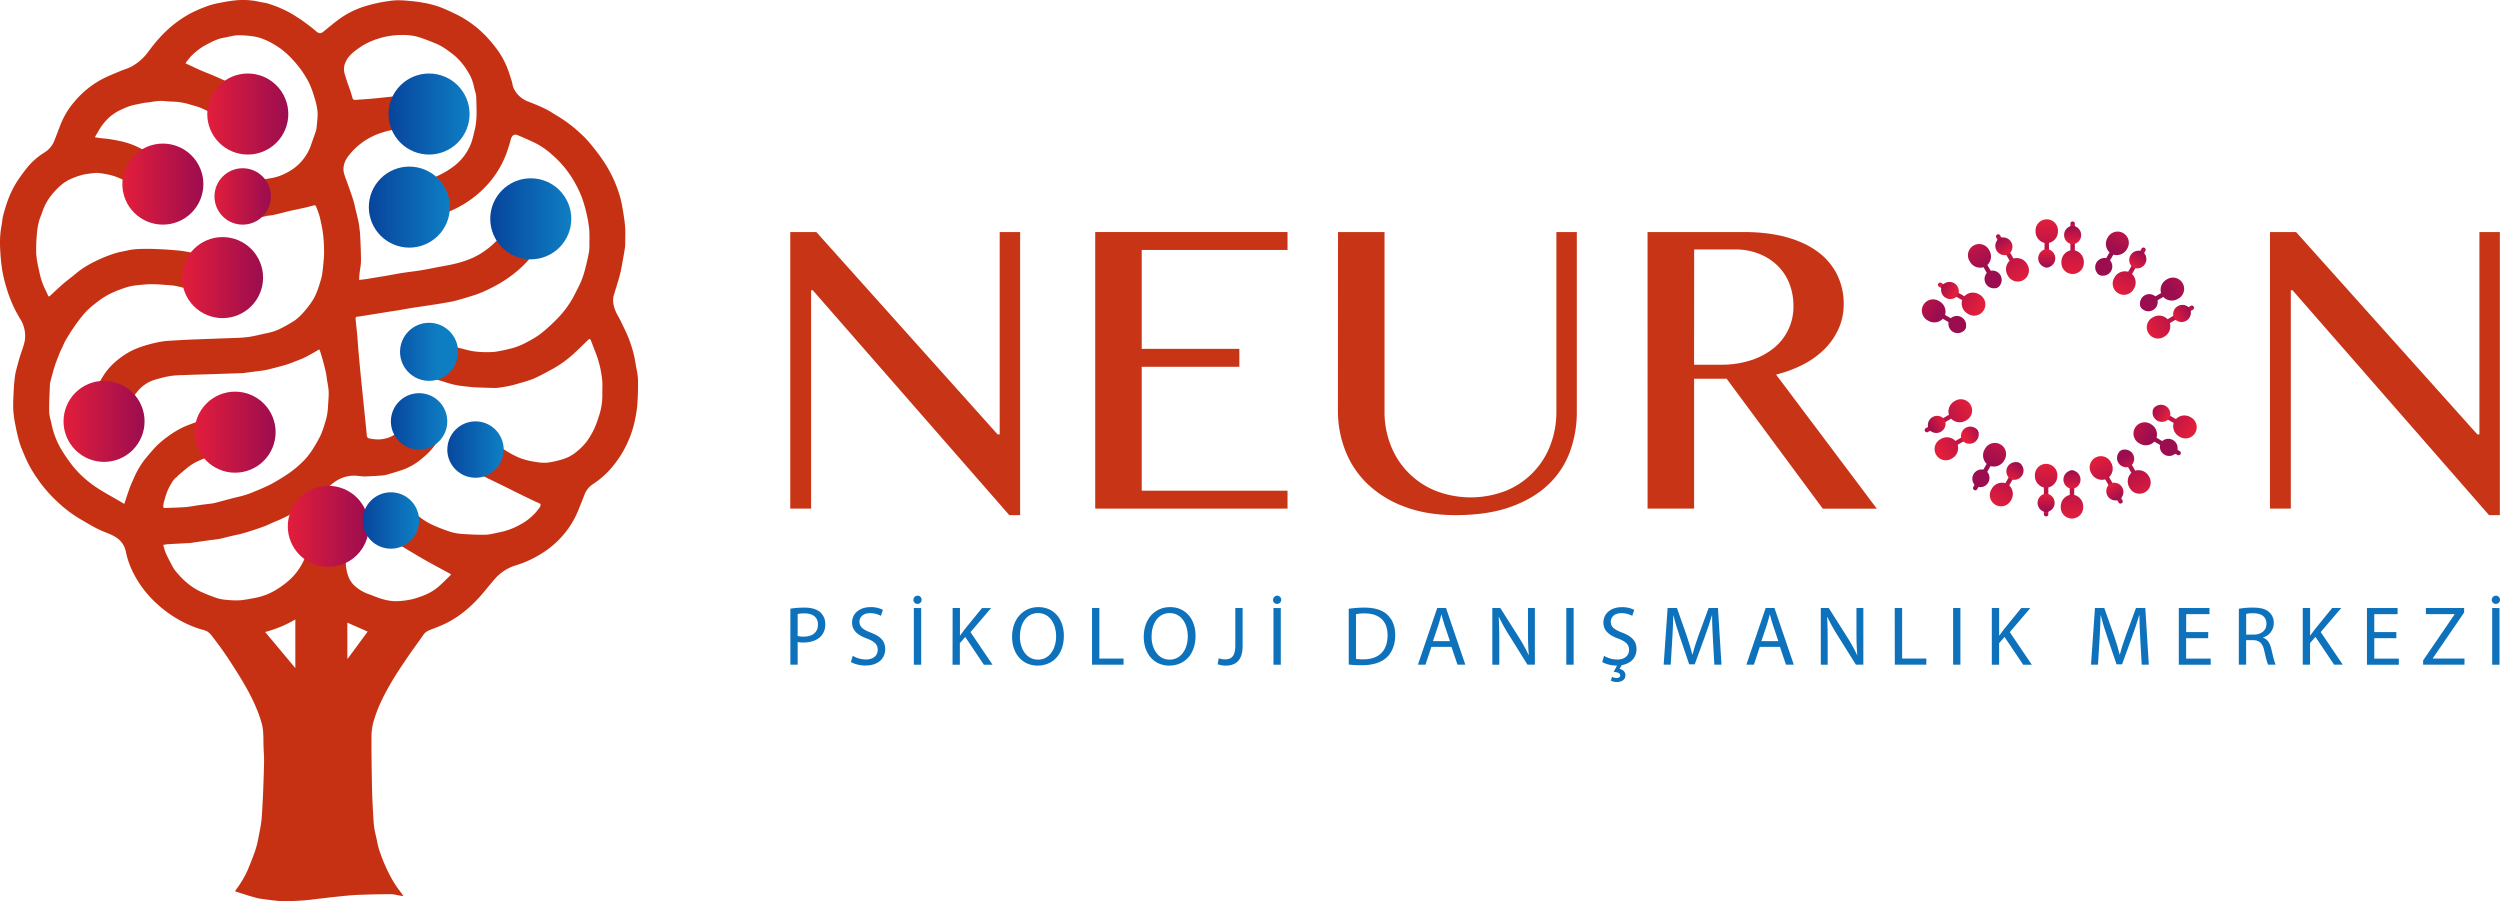 <svg xmlns="http://www.w3.org/2000/svg" xmlns:xlink="http://www.w3.org/1999/xlink" viewBox="0 0 1813.77 653.89"><defs><style>.cls-1{fill:none;}.cls-2{fill:#c73516;}.cls-3{fill:url(#Adsız_degrade_4);}.cls-4{fill:url(#Adsız_degrade_4-2);}.cls-5{fill:url(#Adsız_degrade_4-3);}.cls-6{fill:url(#Adsız_degrade_4-4);}.cls-7{fill:url(#Adsız_degrade_4-5);}.cls-8{fill:url(#Adsız_degrade_4-6);}.cls-9{fill:url(#Adsız_degrade_4-7);}.cls-10{fill:url(#Adsız_degrade_4-8);}.cls-11{fill:url(#Adsız_degrade_4-9);}.cls-12{fill:url(#Adsız_degrade_4-10);}.cls-13{fill:url(#Adsız_degrade_4-11);}.cls-14{fill:url(#Adsız_degrade_4-12);}.cls-15{fill:url(#Adsız_degrade_4-13);}.cls-16{fill:url(#Adsız_degrade_4-14);}.cls-17{fill:url(#Adsız_degrade_4-15);}.cls-18{fill:url(#Adsız_degrade_4-16);}.cls-19{fill:url(#Adsız_degrade_4-17);}.cls-20{fill:url(#Adsız_degrade_4-18);}.cls-21{fill:url(#Adsız_degrade_4-19);}.cls-22{fill:url(#Adsız_degrade_4-20);}.cls-23{fill:url(#Adsız_degrade_4-21);}.cls-24{fill:url(#Adsız_degrade_4-22);}.cls-25{fill:url(#Adsız_degrade_4-23);}.cls-26{fill:url(#Adsız_degrade_4-24);}.cls-27{fill:url(#Adsız_degrade_4-25);}.cls-28{fill:url(#Adsız_degrade_4-26);}.cls-29{fill:url(#Adsız_degrade_4-27);}.cls-30{fill:url(#Adsız_degrade_4-28);}.cls-31{fill:url(#Adsız_degrade_4-29);}.cls-32{fill:url(#Adsız_degrade_4-30);}.cls-33{fill:url(#Adsız_degrade_4-31);}.cls-34{fill:url(#Adsız_degrade_4-32);}.cls-35{fill:url(#Adsız_degrade_4-33);}.cls-36{fill:url(#Adsız_degrade_4-34);}.cls-37{fill:url(#Adsız_degrade_4-35);}.cls-38{fill:url(#Adsız_degrade_4-36);}.cls-39{fill:url(#Adsız_degrade_4-37);}.cls-40{fill:url(#Adsız_degrade_4-38);}.cls-41{fill:url(#Adsız_degrade_4-39);}.cls-42{fill:url(#Adsız_degrade_4-40);}.cls-43{fill:url(#Adsız_degrade_4-41);}.cls-44{fill:url(#Adsız_degrade_4-42);}.cls-45{fill:url(#Adsız_degrade_4-43);}.cls-46{fill:url(#Adsız_degrade_4-44);}.cls-47{fill:url(#Adsız_degrade_4-45);}.cls-48{fill:url(#Adsız_degrade_4-46);}.cls-49{fill:url(#Adsız_degrade_4-47);}.cls-50{fill:url(#Adsız_degrade_4-48);}.cls-51{fill:url(#Adsız_degrade_4-49);}.cls-52{fill:url(#Adsız_degrade_4-50);}.cls-53{fill:#0d72bb;}.cls-54{clip-path:url(#clip-path);}.cls-55{fill:#c63113;}.cls-56{clip-path:url(#clip-path-3);}.cls-57{fill:url(#Adsız_degrade_12);}.cls-58{clip-path:url(#clip-path-4);}.cls-59{fill:url(#Adsız_degrade_12-2);}.cls-60{clip-path:url(#clip-path-5);}.cls-61{fill:url(#Adsız_degrade_12-3);}.cls-62{clip-path:url(#clip-path-6);}.cls-63{fill:url(#Adsız_degrade_14);}.cls-64{clip-path:url(#clip-path-7);}.cls-65{fill:url(#Adsız_degrade_14-2);}.cls-66{clip-path:url(#clip-path-8);}.cls-67{fill:url(#Adsız_degrade_12-4);}.cls-68{clip-path:url(#clip-path-9);}.cls-69{fill:url(#Adsız_degrade_12-5);}.cls-70{clip-path:url(#clip-path-10);}.cls-71{fill:url(#Adsız_degrade_14-3);}.cls-72{clip-path:url(#clip-path-11);}.cls-73{fill:url(#Adsız_degrade_12-6);}.cls-74{clip-path:url(#clip-path-12);}.cls-75{fill:url(#Adsız_degrade_14-4);}.cls-76{clip-path:url(#clip-path-13);}.cls-77{fill:url(#Adsız_degrade_14-5);}.cls-78{clip-path:url(#clip-path-14);}.cls-79{fill:url(#Adsız_degrade_12-7);}.cls-80{clip-path:url(#clip-path-15);}.cls-81{fill:url(#Adsız_degrade_14-6);}.cls-82{clip-path:url(#clip-path-16);}.cls-83{fill:url(#Adsız_degrade_14-7);}</style><linearGradient id="Ads&#x131;z_degrade_4" x1="-4959.77" y1="2820.26" x2="-4954.95" y2="2820.26" gradientTransform="translate(-1484.35 5232.71) rotate(150)" gradientUnits="userSpaceOnUse"><stop offset="0" stop-color="#e31e3b"></stop><stop offset="1" stop-color="#9c0d4f"></stop></linearGradient><linearGradient id="Ads&#x131;z_degrade_4-2" x1="-4993.08" y1="2820.26" x2="-4958.16" y2="2820.26" xlink:href="#Ads&#x131;z_degrade_4"></linearGradient><linearGradient id="Ads&#x131;z_degrade_4-3" x1="-4971.36" y1="2820.26" x2="-4958.16" y2="2820.26" xlink:href="#Ads&#x131;z_degrade_4"></linearGradient><linearGradient id="Ads&#x131;z_degrade_4-4" x1="-707.62" y1="2801.49" x2="-672.7" y2="2801.49" gradientTransform="matrix(0.87, -0.5, -0.5, -0.87, 3418.18, 2402.23)" xlink:href="#Ads&#x131;z_degrade_4"></linearGradient><linearGradient id="Ads&#x131;z_degrade_4-5" x1="-685.9" y1="2801.49" x2="-672.7" y2="2801.49" gradientTransform="matrix(0.87, -0.5, -0.5, -0.87, 3418.18, 2402.23)" xlink:href="#Ads&#x131;z_degrade_4"></linearGradient><linearGradient id="Ads&#x131;z_degrade_4-6" x1="-6147.74" y1="1221.4" x2="-6142.91" y2="1221.4" gradientTransform="matrix(-0.5, 0.87, -0.87, -0.5, -581.43, 6286.12)" xlink:href="#Ads&#x131;z_degrade_4"></linearGradient><linearGradient id="Ads&#x131;z_degrade_4-7" x1="-6181.05" y1="1221.4" x2="-6146.13" y2="1221.4" gradientTransform="matrix(-0.5, 0.87, -0.87, -0.5, -581.43, 6286.12)" xlink:href="#Ads&#x131;z_degrade_4"></linearGradient><linearGradient id="Ads&#x131;z_degrade_4-8" x1="-6159.33" y1="1221.4" x2="-6146.13" y2="1221.4" gradientTransform="matrix(-0.5, 0.87, -0.87, -0.5, -581.43, 6286.12)" xlink:href="#Ads&#x131;z_degrade_4"></linearGradient><linearGradient id="Ads&#x131;z_degrade_4-9" x1="480.35" y1="1202.63" x2="515.27" y2="1202.63" gradientTransform="matrix(0.5, -0.87, -0.87, -0.5, 2249.05, 1383.59)" xlink:href="#Ads&#x131;z_degrade_4"></linearGradient><linearGradient id="Ads&#x131;z_degrade_4-10" x1="502.07" y1="1202.63" x2="515.27" y2="1202.63" gradientTransform="matrix(0.5, -0.87, -0.87, -0.5, 2249.05, 1383.59)" xlink:href="#Ads&#x131;z_degrade_4"></linearGradient><linearGradient id="Ads&#x131;z_degrade_4-11" x1="-6377.12" y1="-757.24" x2="-6372.3" y2="-757.24" gradientTransform="translate(727.22 6746.94) rotate(90)" xlink:href="#Ads&#x131;z_degrade_4"></linearGradient><linearGradient id="Ads&#x131;z_degrade_4-12" x1="-6410.43" y1="-757.24" x2="-6375.51" y2="-757.24" gradientTransform="translate(727.22 6746.94) rotate(90)" xlink:href="#Ads&#x131;z_degrade_4"></linearGradient><linearGradient id="Ads&#x131;z_degrade_4-13" x1="-6388.71" y1="-757.24" x2="-6375.51" y2="-757.24" gradientTransform="translate(727.22 6746.94) rotate(90)" xlink:href="#Ads&#x131;z_degrade_4"></linearGradient><linearGradient id="Ads&#x131;z_degrade_4-14" x1="709.73" y1="-776.01" x2="744.65" y2="-776.01" gradientTransform="matrix(0, -1, -1, 0, 727.22, 1085.98)" xlink:href="#Ads&#x131;z_degrade_4"></linearGradient><linearGradient id="Ads&#x131;z_degrade_4-15" x1="731.45" y1="-776.01" x2="744.65" y2="-776.01" gradientTransform="matrix(0, -1, -1, 0, 727.22, 1085.98)" xlink:href="#Ads&#x131;z_degrade_4"></linearGradient><linearGradient id="Ads&#x131;z_degrade_4-16" x1="-5586.45" y1="-2585.48" x2="-5581.63" y2="-2585.48" gradientTransform="translate(2090.96 6491.69) rotate(60)" xlink:href="#Ads&#x131;z_degrade_4"></linearGradient><linearGradient id="Ads&#x131;z_degrade_4-17" x1="-5619.76" y1="-2585.48" x2="-5584.84" y2="-2585.48" gradientTransform="translate(2090.96 6491.69) rotate(60)" xlink:href="#Ads&#x131;z_degrade_4"></linearGradient><linearGradient id="Ads&#x131;z_degrade_4-18" x1="-5598.04" y1="-2585.48" x2="-5584.84" y2="-2585.48" gradientTransform="translate(2090.96 6491.69) rotate(60)" xlink:href="#Ads&#x131;z_degrade_4"></linearGradient><linearGradient id="Ads&#x131;z_degrade_4-19" x1="-80.94" y1="-2604.25" x2="-46.02" y2="-2604.25" gradientTransform="matrix(-0.5, -0.87, -0.87, 0.5, -739.52, 1589.16)" xlink:href="#Ads&#x131;z_degrade_4"></linearGradient><linearGradient id="Ads&#x131;z_degrade_4-20" x1="-59.22" y1="-2604.25" x2="-46.02" y2="-2604.25" gradientTransform="matrix(-0.5, -0.87, -0.87, 0.5, -739.52, 1589.16)" xlink:href="#Ads&#x131;z_degrade_4"></linearGradient><linearGradient id="Ads&#x131;z_degrade_4-21" x1="-3987.59" y1="-3773.45" x2="-3982.76" y2="-3773.45" gradientTransform="matrix(0.87, 0.5, -0.5, 0.87, 3144.37, 5588.77)" xlink:href="#Ads&#x131;z_degrade_4"></linearGradient><linearGradient id="Ads&#x131;z_degrade_4-22" x1="-4020.9" y1="-3773.45" x2="-3985.98" y2="-3773.45" gradientTransform="matrix(0.87, 0.5, -0.5, 0.87, 3144.37, 5588.77)" xlink:href="#Ads&#x131;z_degrade_4"></linearGradient><linearGradient id="Ads&#x131;z_degrade_4-23" x1="-3999.18" y1="-3773.45" x2="-3985.98" y2="-3773.45" gradientTransform="matrix(0.87, 0.5, -0.5, 0.87, 3144.37, 5588.77)" xlink:href="#Ads&#x131;z_degrade_4"></linearGradient><linearGradient id="Ads&#x131;z_degrade_4-24" x1="-1679.8" y1="-3792.22" x2="-1644.88" y2="-3792.22" gradientTransform="matrix(-0.87, -0.5, -0.5, 0.87, -1758.17, 2758.3)" xlink:href="#Ads&#x131;z_degrade_4"></linearGradient><linearGradient id="Ads&#x131;z_degrade_4-25" x1="-1658.09" y1="-3792.22" x2="-1644.88" y2="-3792.22" gradientTransform="matrix(-0.87, -0.5, -0.5, 0.87, -1758.17, 2758.3)" xlink:href="#Ads&#x131;z_degrade_4"></linearGradient><linearGradient id="Ads&#x131;z_degrade_4-26" x1="-180.71" y1="-3212.16" x2="-175.88" y2="-3212.16" gradientTransform="translate(3349.94 2916.38) rotate(-30)" xlink:href="#Ads&#x131;z_degrade_4"></linearGradient><linearGradient id="Ads&#x131;z_degrade_4-27" x1="-214.02" y1="-3212.16" x2="-179.1" y2="-3212.16" gradientTransform="translate(3349.94 2916.38) rotate(-30)" xlink:href="#Ads&#x131;z_degrade_4"></linearGradient><linearGradient id="Ads&#x131;z_degrade_4-28" x1="-192.3" y1="-3212.16" x2="-179.1" y2="-3212.16" gradientTransform="translate(3349.94 2916.38) rotate(-30)" xlink:href="#Ads&#x131;z_degrade_4"></linearGradient><linearGradient id="Ads&#x131;z_degrade_4-29" x1="-5486.69" y1="-3230.93" x2="-5451.77" y2="-3230.93" gradientTransform="matrix(-0.87, 0.5, 0.5, 0.87, -1552.59, 5746.86)" xlink:href="#Ads&#x131;z_degrade_4"></linearGradient><linearGradient id="Ads&#x131;z_degrade_4-30" x1="-5464.97" y1="-3230.93" x2="-5451.77" y2="-3230.93" gradientTransform="matrix(-0.87, 0.5, 0.5, 0.87, -1552.59, 5746.86)" xlink:href="#Ads&#x131;z_degrade_4"></linearGradient><linearGradient id="Ads&#x131;z_degrade_4-31" x1="1007.26" y1="-1613.3" x2="1012.09" y2="-1613.3" gradientTransform="translate(2447.02 1862.97) rotate(-60)" xlink:href="#Ads&#x131;z_degrade_4"></linearGradient><linearGradient id="Ads&#x131;z_degrade_4-32" x1="973.95" y1="-1613.3" x2="1008.87" y2="-1613.3" gradientTransform="translate(2447.02 1862.97) rotate(-60)" xlink:href="#Ads&#x131;z_degrade_4"></linearGradient><linearGradient id="Ads&#x131;z_degrade_4-33" x1="995.67" y1="-1613.3" x2="1008.87" y2="-1613.3" gradientTransform="translate(2447.02 1862.97) rotate(-60)" xlink:href="#Ads&#x131;z_degrade_4"></linearGradient><linearGradient id="Ads&#x131;z_degrade_4-34" x1="-6674.66" y1="-1632.07" x2="-6639.73" y2="-1632.07" gradientTransform="matrix(-0.5, 0.87, 0.87, 0.5, -383.46, 6765.51)" xlink:href="#Ads&#x131;z_degrade_4"></linearGradient><linearGradient id="Ads&#x131;z_degrade_4-35" x1="-6652.94" y1="-1632.07" x2="-6639.73" y2="-1632.07" gradientTransform="matrix(-0.5, 0.87, 0.87, 0.5, -383.46, 6765.51)" xlink:href="#Ads&#x131;z_degrade_4"></linearGradient><linearGradient id="Ads&#x131;z_degrade_4-36" x1="1236.64" y1="365.34" x2="1241.47" y2="365.34" gradientTransform="translate(1138.37 1402.15) rotate(-90)" xlink:href="#Ads&#x131;z_degrade_4"></linearGradient><linearGradient id="Ads&#x131;z_degrade_4-37" x1="1203.33" y1="365.34" x2="1238.25" y2="365.34" gradientTransform="translate(1138.37 1402.15) rotate(-90)" xlink:href="#Ads&#x131;z_degrade_4"></linearGradient><linearGradient id="Ads&#x131;z_degrade_4-38" x1="1225.05" y1="365.34" x2="1238.25" y2="365.34" gradientTransform="translate(1138.37 1402.15) rotate(-90)" xlink:href="#Ads&#x131;z_degrade_4"></linearGradient><linearGradient id="Ads&#x131;z_degrade_4-39" x1="-6904.04" y1="346.57" x2="-6869.12" y2="346.57" gradientTransform="matrix(0, 1, 1, 0, 1138.37, 7063.11)" xlink:href="#Ads&#x131;z_degrade_4"></linearGradient><linearGradient id="Ads&#x131;z_degrade_4-40" x1="-6882.32" y1="346.57" x2="-6869.12" y2="346.57" gradientTransform="matrix(0, 1, 1, 0, 1138.37, 7063.11)" xlink:href="#Ads&#x131;z_degrade_4"></linearGradient><linearGradient id="Ads&#x131;z_degrade_4-41" x1="445.97" y1="2193.58" x2="450.8" y2="2193.58" gradientTransform="translate(-225.37 1657.4) rotate(-120)" xlink:href="#Ads&#x131;z_degrade_4"></linearGradient><linearGradient id="Ads&#x131;z_degrade_4-42" x1="412.66" y1="2193.58" x2="447.58" y2="2193.58" gradientTransform="translate(-225.37 1657.4) rotate(-120)" xlink:href="#Ads&#x131;z_degrade_4"></linearGradient><linearGradient id="Ads&#x131;z_degrade_4-43" x1="434.38" y1="2193.58" x2="447.58" y2="2193.58" gradientTransform="translate(-225.37 1657.4) rotate(-120)" xlink:href="#Ads&#x131;z_degrade_4"></linearGradient><linearGradient id="Ads&#x131;z_degrade_4-44" x1="-6113.37" y1="2174.81" x2="-6078.45" y2="2174.81" gradientTransform="matrix(0.5, 0.87, 0.87, -0.5, 2605.11, 6559.94)" xlink:href="#Ads&#x131;z_degrade_4"></linearGradient><linearGradient id="Ads&#x131;z_degrade_4-45" x1="-6091.65" y1="2174.81" x2="-6078.45" y2="2174.81" gradientTransform="matrix(0.5, 0.87, 0.87, -0.5, 2605.11, 6559.94)" xlink:href="#Ads&#x131;z_degrade_4"></linearGradient><linearGradient id="Ads&#x131;z_degrade_4-46" x1="-1152.89" y1="3381.55" x2="-1148.06" y2="3381.55" gradientTransform="matrix(-0.87, -0.5, 0.5, -0.87, -1278.78, 2560.32)" xlink:href="#Ads&#x131;z_degrade_4"></linearGradient><linearGradient id="Ads&#x131;z_degrade_4-47" x1="-1186.2" y1="3381.55" x2="-1151.28" y2="3381.55" gradientTransform="matrix(-0.87, -0.5, 0.5, -0.87, -1278.78, 2560.32)" xlink:href="#Ads&#x131;z_degrade_4"></linearGradient><linearGradient id="Ads&#x131;z_degrade_4-48" x1="-1164.48" y1="3381.55" x2="-1151.28" y2="3381.55" gradientTransform="matrix(-0.87, -0.5, 0.5, -0.87, -1278.78, 2560.32)" xlink:href="#Ads&#x131;z_degrade_4"></linearGradient><linearGradient id="Ads&#x131;z_degrade_4-49" x1="-4514.5" y1="3362.78" x2="-4479.58" y2="3362.78" gradientTransform="matrix(0.87, 0.5, 0.5, -0.87, 3623.76, 5390.8)" xlink:href="#Ads&#x131;z_degrade_4"></linearGradient><linearGradient id="Ads&#x131;z_degrade_4-50" x1="-4492.79" y1="3362.78" x2="-4479.58" y2="3362.78" gradientTransform="matrix(0.87, 0.5, 0.5, -0.87, 3623.76, 5390.8)" xlink:href="#Ads&#x131;z_degrade_4"></linearGradient><clipPath id="clip-path" transform="translate(0 0)"><rect class="cls-1" width="462.93" height="653.89"></rect></clipPath><clipPath id="clip-path-3" transform="translate(0 0)"><path class="cls-1" d="M150.37,82.72a29.4,29.4,0,1,0,29.4-29.39,29.4,29.4,0,0,0-29.4,29.39"></path></clipPath><linearGradient id="Ads&#x131;z_degrade_12" x1="-3559.4" y1="-64.19" x2="-3558.72" y2="-64.19" gradientTransform="matrix(86.77, 0, 0, -86.77, 308998.78, -5487.41)" gradientUnits="userSpaceOnUse"><stop offset="0" stop-color="#e31e3b"></stop><stop offset="1" stop-color="#9c0d4f"></stop><stop offset="1" stop-color="#9c0d4f"></stop></linearGradient><clipPath id="clip-path-4" transform="translate(0 0)"><path class="cls-1" d="M88.76,133.57a29.4,29.4,0,1,0,29.4-29.4,29.4,29.4,0,0,0-29.4,29.4"></path></clipPath><linearGradient id="Ads&#x131;z_degrade_12-2" x1="-3559.06" y1="-63.92" x2="-3558.38" y2="-63.92" gradientTransform="matrix(86.77, 0, 0, -86.77, 308907.86, -5412.37)" xlink:href="#Ads&#x131;z_degrade_12"></linearGradient><clipPath id="clip-path-5" transform="translate(0 0)"><path class="cls-1" d="M132.07,201.41A29.4,29.4,0,1,0,161.47,172a29.4,29.4,0,0,0-29.4,29.39"></path></clipPath><linearGradient id="Ads&#x131;z_degrade_12-3" x1="-3559.3" y1="-63.54" x2="-3558.62" y2="-63.54" gradientTransform="matrix(86.77, 0, 0, -86.77, 308971.78, -5312.24)" xlink:href="#Ads&#x131;z_degrade_12"></linearGradient><clipPath id="clip-path-6" transform="translate(0 0)"><path class="cls-1" d="M281.89,82.72a29.4,29.4,0,1,0,29.4-29.39,29.4,29.4,0,0,0-29.4,29.39"></path></clipPath><linearGradient id="Ads&#x131;z_degrade_14" x1="-3560.12" y1="-64.19" x2="-3559.44" y2="-64.19" gradientTransform="matrix(86.77, 0, 0, -86.77, 309192.89, -5487.41)" gradientUnits="userSpaceOnUse"><stop offset="0" stop-color="#07449c"></stop><stop offset="1" stop-color="#0e7ec3"></stop><stop offset="1" stop-color="#0e7ec3"></stop></linearGradient><clipPath id="clip-path-7" transform="translate(0 0)"><path class="cls-1" d="M267.59,150.26a29.4,29.4,0,1,0,29.4-29.4,29.39,29.39,0,0,0-29.4,29.4"></path></clipPath><linearGradient id="Ads&#x131;z_degrade_14-2" x1="-3560.04" y1="-63.82" x2="-3559.36" y2="-63.82" gradientTransform="matrix(86.77, 0, 0, -86.77, 309171.79, -5387.74)" xlink:href="#Ads&#x131;z_degrade_14"></linearGradient><clipPath id="clip-path-8" transform="translate(0 0)"><path class="cls-1" d="M46.09,305.7a29.4,29.4,0,1,0,29.4-29.4,29.4,29.4,0,0,0-29.4,29.4"></path></clipPath><linearGradient id="Ads&#x131;z_degrade_12-4" x1="-3558.83" y1="-62.97" x2="-3558.15" y2="-62.97" gradientTransform="matrix(86.77, 0, 0, -86.77, 308844.89, -5158.33)" xlink:href="#Ads&#x131;z_degrade_12"></linearGradient><clipPath id="clip-path-9" transform="translate(0 0)"><path class="cls-1" d="M141.16,313.54a29.4,29.4,0,1,0,29.4-29.4,29.4,29.4,0,0,0-29.4,29.4"></path></clipPath><linearGradient id="Ads&#x131;z_degrade_12-5" x1="-3559.35" y1="-62.93" x2="-3558.67" y2="-62.93" gradientTransform="matrix(86.77, 0, 0, -86.77, 308985.19, -5146.77)" xlink:href="#Ads&#x131;z_degrade_12"></linearGradient><clipPath id="clip-path-10" transform="translate(0 0)"><path class="cls-1" d="M355.68,158.75a29.4,29.4,0,1,0,29.4-29.39,29.4,29.4,0,0,0-29.4,29.39"></path></clipPath><linearGradient id="Ads&#x131;z_degrade_14-3" x1="-3560.52" y1="-63.78" x2="-3559.85" y2="-63.78" gradientTransform="matrix(86.77, 0, 0, -86.77, 309301.79, -5375.2)" xlink:href="#Ads&#x131;z_degrade_14"></linearGradient><clipPath id="clip-path-11" transform="translate(0 0)"><path class="cls-1" d="M208.8,381.87a29.4,29.4,0,1,0,29.4-29.4,29.4,29.4,0,0,0-29.4,29.4"></path></clipPath><linearGradient id="Ads&#x131;z_degrade_12-6" x1="-3559.72" y1="-62.55" x2="-3559.04" y2="-62.55" gradientTransform="matrix(86.77, 0, 0, -86.77, 309085.02, -5045.93)" xlink:href="#Ads&#x131;z_degrade_12"></linearGradient><clipPath id="clip-path-12" transform="translate(0 0)"><path class="cls-1" d="M283.59,305.7a20.46,20.46,0,1,0,20.46-20.45,20.46,20.46,0,0,0-20.46,20.45"></path></clipPath><linearGradient id="Ads&#x131;z_degrade_14-4" x1="-3542.68" y1="-67.37" x2="-3542" y2="-67.37" gradientTransform="matrix(60.38, 0, 0, -60.38, 214190.41, -3761.88)" xlink:href="#Ads&#x131;z_degrade_14"></linearGradient><clipPath id="clip-path-13" transform="translate(0 0)"><path class="cls-1" d="M324.51,326.16A20.46,20.46,0,1,0,345,305.7a20.45,20.45,0,0,0-20.45,20.46"></path></clipPath><linearGradient id="Ads&#x131;z_degrade_14-5" x1="-3543" y1="-67.21" x2="-3542.32" y2="-67.21" gradientTransform="matrix(60.38, 0, 0, -60.38, 214250.79, -3731.69)" xlink:href="#Ads&#x131;z_degrade_14"></linearGradient><clipPath id="clip-path-14" transform="translate(0 0)"><path class="cls-1" d="M155.6,142.51a20.46,20.46,0,1,0,20.46-20.45,20.46,20.46,0,0,0-20.46,20.45"></path></clipPath><linearGradient id="Ads&#x131;z_degrade_12-7" x1="-3541.67" y1="-68.65" x2="-3540.99" y2="-68.65" gradientTransform="matrix(60.38, 0, 0, -60.38, 214001.52, -4002.71)" xlink:href="#Ads&#x131;z_degrade_12"></linearGradient><clipPath id="clip-path-15" transform="translate(0 0)"><path class="cls-1" d="M263.14,377.62a20.46,20.46,0,1,0,20.45-20.46,20.45,20.45,0,0,0-20.45,20.46"></path></clipPath><linearGradient id="Ads&#x131;z_degrade_14-6" x1="-3542.51" y1="-66.8" x2="-3541.84" y2="-66.8" gradientTransform="matrix(60.38, 0, 0, -60.38, 214160.22, -3655.74)" xlink:href="#Ads&#x131;z_degrade_14"></linearGradient><clipPath id="clip-path-16" transform="translate(0 0)"><path class="cls-1" d="M290.23,255.25a21.06,21.06,0,1,0,21.06-21.06,21.05,21.05,0,0,0-21.06,21.06"></path></clipPath><linearGradient id="Ads&#x131;z_degrade_14-7" x1="-3544.36" y1="-67.34" x2="-3543.68" y2="-67.34" gradientTransform="matrix(62.15, 0, 0, -62.15, 220557.7, -3929.78)" xlink:href="#Ads&#x131;z_degrade_14"></linearGradient></defs><title>neuron-logo-1</title><g id="katman_2" data-name="katman 2"><g id="katman_1-2" data-name="katman 1"><path class="cls-2" d="M573.34,168.35h18.91l131.51,146.8h1.52V168.35h14.83V373.71h-7.88L589.68,210.58h-1.21V369H573.34Z" transform="translate(0 0)"></path><path class="cls-2" d="M934.11,168.35v13H828.33V253.1h70.83v13H828.33V356H934.11v13H794.59V168.35Z" transform="translate(0 0)"></path><path class="cls-2" d="M970.74,168.35h33.74v130.3a66.08,66.08,0,0,0,4.39,24.14,58.25,58.25,0,0,0,32.31,33.14,70.32,70.32,0,0,0,51.68,0,57.73,57.73,0,0,0,32-33.14,67.1,67.1,0,0,0,4.31-24.14V168.35H1144v130.3a83.75,83.75,0,0,1-5,29.06,62.35,62.35,0,0,1-15.66,23.83q-10.68,10.21-27.32,16.19t-40,6q-20.73,0-36.7-6a77.88,77.88,0,0,1-26.79-16.26,67.42,67.42,0,0,1-16.34-24.14,79.14,79.14,0,0,1-5.52-29.59Z" transform="translate(0 0)"></path><path class="cls-2" d="M1195.31,168.35h69.62q18,0,31.63,3.86t22.7,10.82A45.78,45.78,0,0,1,1333,199.6a47.77,47.77,0,0,1,4.62,21,43.54,43.54,0,0,1-3.56,17.56,48.84,48.84,0,0,1-10,14.75,61.41,61.41,0,0,1-15.51,11.35,89,89,0,0,1-20,7.49l73.1,97.31h-39.2l-69.76-94.28h-23.61V369h-33.75Zm33.75,96.25h19.52a69.39,69.39,0,0,0,21-3,51.59,51.59,0,0,0,16.65-8.55,38.27,38.27,0,0,0,14.91-31.09,43.42,43.42,0,0,0-3.11-16.65,36.86,36.86,0,0,0-8.77-12.94,41.06,41.06,0,0,0-13.47-8.4,46.61,46.61,0,0,0-17-3h-29.66Z" transform="translate(0 0)"></path><path class="cls-2" d="M1646.89,168.35h18.92l131.5,146.8h1.52V168.35h14.83V373.71h-7.88L1663.24,210.58H1662V369h-15.13Z" transform="translate(0 0)"></path><path class="cls-3" d="M1396.66,312.87l-.06-.09a1.58,1.58,0,0,1,.57-2.14l1.43-.82a1.62,1.62,0,0,1,2.21.59h0a1.63,1.63,0,0,1-.59,2.21l-1.43.82A1.55,1.55,0,0,1,1396.66,312.87Z" transform="translate(0 0)"></path><path class="cls-4" d="M1399.41,311.22a5.76,5.76,0,0,0,1,1.28l15.18-8.76a8.54,8.54,0,0,0,10.61,1.39,8.15,8.15,0,1,0-8.13-14.08,8.56,8.56,0,0,0-4.1,9.89l-15.18,8.76A6,6,0,0,0,1399.41,311.22Z" transform="translate(0 0)"></path><path class="cls-5" d="M1399.41,311.22a6,6,0,0,1-.61-1.52,6.73,6.73,0,0,1,11-6.37,5.76,5.76,0,0,1,1,1.28,6,6,0,0,1,.61,1.52,6.73,6.73,0,0,1-11,6.37A5.76,5.76,0,0,1,1399.41,311.22Z" transform="translate(0 0)"></path><path class="cls-6" d="M1434.86,312.42a6,6,0,0,1,.61,1.52l-15.18,8.76a8.54,8.54,0,0,1-4.1,9.88,8.14,8.14,0,1,1-8.13-14.07,8.55,8.55,0,0,1,10.62,1.39l15.17-8.77A6.06,6.06,0,0,1,1434.86,312.42Z" transform="translate(0 0)"></path><path class="cls-7" d="M1434.86,312.42a6.06,6.06,0,0,0-1-1.29,6.73,6.73,0,0,0-11,6.38,5.77,5.77,0,0,0,.61,1.51,5.85,5.85,0,0,0,1,1.29,6.73,6.73,0,0,0,11-6.37A6,6,0,0,0,1434.86,312.42Z" transform="translate(0 0)"></path><path class="cls-8" d="M1432.31,355.53l-.09-.06a1.56,1.56,0,0,1-.58-2.13l.83-1.43a1.63,1.63,0,0,1,2.21-.59h0a1.63,1.63,0,0,1,.59,2.21l-.82,1.43A1.58,1.58,0,0,1,1432.31,355.53Z" transform="translate(0 0)"></path><path class="cls-9" d="M1433.87,352.72a6,6,0,0,0,1.52.61l8.76-15.18a8.56,8.56,0,0,0,9.89-4.1,8.15,8.15,0,1,0-14.08-8.13,8.54,8.54,0,0,0,1.39,10.61l-8.77,15.18A6.06,6.06,0,0,0,1433.87,352.72Z" transform="translate(0 0)"></path><path class="cls-10" d="M1433.87,352.72a6.06,6.06,0,0,1-1.29-1,6.73,6.73,0,0,1,6.38-11,5.77,5.77,0,0,1,1.51.61,5.6,5.6,0,0,1,1.29,1,6.73,6.73,0,0,1-6.37,11A6,6,0,0,1,1433.87,352.72Z" transform="translate(0 0)"></path><path class="cls-11" d="M1465.17,336a5.85,5.85,0,0,1,1.29,1l-8.76,15.18a8.55,8.55,0,0,1,1.38,10.61,8.14,8.14,0,1,1-14.07-8.12,8.56,8.56,0,0,1,9.89-4.11l8.76-15.17A5.77,5.77,0,0,1,1465.17,336Z" transform="translate(0 0)"></path><path class="cls-12" d="M1465.17,336a5.77,5.77,0,0,0-1.51-.61,6.72,6.72,0,0,0-6.37,11,5.76,5.76,0,0,0,1.28,1,6,6,0,0,0,1.52.61,6.73,6.73,0,0,0,6.37-11A5.85,5.85,0,0,0,1465.17,336Z" transform="translate(0 0)"></path><path class="cls-13" d="M1484.52,374.64h-.11a1.56,1.56,0,0,1-1.56-1.56v-1.65a1.61,1.61,0,0,1,1.61-1.61h0a1.62,1.62,0,0,1,1.62,1.61v1.65A1.56,1.56,0,0,1,1484.52,374.64Z" transform="translate(0 0)"></path><path class="cls-14" d="M1484.46,371.43a5.77,5.77,0,0,0,1.62-.23V353.67a8.54,8.54,0,0,0,6.51-8.49,8.14,8.14,0,1,0-16.25,0,8.54,8.54,0,0,0,6.51,8.49V371.2A5.7,5.7,0,0,0,1484.46,371.43Z" transform="translate(0 0)"></path><path class="cls-15" d="M1484.46,371.43a5.7,5.7,0,0,1-1.61-.23,6.73,6.73,0,0,1,0-12.75,6.08,6.08,0,0,1,1.61-.22,6.15,6.15,0,0,1,1.62.22,6.73,6.73,0,0,1,0,12.75A5.77,5.77,0,0,1,1484.46,371.43Z" transform="translate(0 0)"></path><path class="cls-16" d="M1503.23,341.33a5.82,5.82,0,0,1,1.62.23v17.53a8.55,8.55,0,0,1,6.51,8.49,8.14,8.14,0,1,1-16.25,0,8.55,8.55,0,0,1,6.5-8.49V341.56A5.82,5.82,0,0,1,1503.23,341.33Z" transform="translate(0 0)"></path><path class="cls-17" d="M1503.23,341.33a5.82,5.82,0,0,0-1.62.23,6.73,6.73,0,0,0,0,12.75,6.07,6.07,0,0,0,3.24,0,6.73,6.73,0,0,0,0-12.75A5.82,5.82,0,0,0,1503.23,341.33Z" transform="translate(0 0)"></path><path class="cls-18" d="M1539.29,365.09l-.09.06a1.58,1.58,0,0,1-2.14-.57l-.82-1.43a1.62,1.62,0,0,1,.59-2.21h0a1.63,1.63,0,0,1,2.21.59l.82,1.43A1.55,1.55,0,0,1,1539.29,365.09Z" transform="translate(0 0)"></path><path class="cls-19" d="M1537.63,362.34a5.6,5.6,0,0,0,1.29-1l-8.76-15.18a8.55,8.55,0,0,0,1.39-10.61,8.15,8.15,0,1,0-14.08,8.13,8.56,8.56,0,0,0,9.89,4.1l8.76,15.18A5.77,5.77,0,0,0,1537.63,362.34Z" transform="translate(0 0)"></path><path class="cls-20" d="M1537.63,362.34a5.77,5.77,0,0,1-1.51.61,6.73,6.73,0,0,1-6.37-11,5.76,5.76,0,0,1,1.28-1,6,6,0,0,1,1.52-.61,6.73,6.73,0,0,1,6.37,11A5.6,5.6,0,0,1,1537.63,362.34Z" transform="translate(0 0)"></path><path class="cls-21" d="M1538.84,326.89a5.77,5.77,0,0,1,1.51-.61l8.77,15.18a8.54,8.54,0,0,1,9.88,4.1,8.14,8.14,0,1,1-14.07,8.13,8.55,8.55,0,0,1,1.39-10.62l-8.77-15.17A6.06,6.06,0,0,1,1538.84,326.89Z" transform="translate(0 0)"></path><path class="cls-22" d="M1538.84,326.89a6.06,6.06,0,0,0-1.29,1,6.73,6.73,0,0,0,6.38,11,5.77,5.77,0,0,0,1.51-.61,5.85,5.85,0,0,0,1.29-1,6.73,6.73,0,0,0-6.38-11A5.77,5.77,0,0,0,1538.84,326.89Z" transform="translate(0 0)"></path><path class="cls-23" d="M1582,329.44l-.06.09a1.56,1.56,0,0,1-2.13.58l-1.43-.83a1.63,1.63,0,0,1-.59-2.21h0a1.63,1.63,0,0,1,2.21-.59l1.43.82A1.58,1.58,0,0,1,1582,329.44Z" transform="translate(0 0)"></path><path class="cls-24" d="M1579.14,327.88a6,6,0,0,0,.61-1.52l-15.18-8.76a8.56,8.56,0,0,0-4.11-9.89,8.14,8.14,0,1,0-8.12,14.08A8.54,8.54,0,0,0,1563,320.4l15.18,8.77A6.06,6.06,0,0,0,1579.14,327.88Z" transform="translate(0 0)"></path><path class="cls-25" d="M1579.14,327.88a6.06,6.06,0,0,1-1,1.29,6.73,6.73,0,0,1-11-6.38,5.77,5.77,0,0,1,.61-1.51,5.6,5.6,0,0,1,1-1.29,6.73,6.73,0,0,1,11,6.37A6,6,0,0,1,1579.14,327.88Z" transform="translate(0 0)"></path><path class="cls-26" d="M1562.46,296.58a5.85,5.85,0,0,1,1-1.29l15.18,8.76a8.57,8.57,0,0,1,10.61-1.39,8.14,8.14,0,1,1-8.12,14.08,8.56,8.56,0,0,1-4.11-9.89l-15.18-8.76A5.8,5.8,0,0,1,1562.46,296.58Z" transform="translate(0 0)"></path><path class="cls-27" d="M1562.46,296.58a5.8,5.8,0,0,0-.62,1.51,6.73,6.73,0,0,0,11,6.37,5.76,5.76,0,0,0,1-1.28,6,6,0,0,0,.61-1.52,6.73,6.73,0,0,0-11-6.37A5.85,5.85,0,0,0,1562.46,296.58Z" transform="translate(0 0)"></path><path class="cls-28" d="M1591.51,222.46l.06.09a1.58,1.58,0,0,1-.57,2.14l-1.43.82a1.62,1.62,0,0,1-2.21-.59h0a1.63,1.63,0,0,1,.59-2.21l1.43-.82A1.55,1.55,0,0,1,1591.51,222.46Z" transform="translate(0 0)"></path><path class="cls-29" d="M1588.76,224.12a5.6,5.6,0,0,0-1-1.29l-15.18,8.76A8.55,8.55,0,0,0,1562,230.2a8.14,8.14,0,1,0,8.12,14.08,8.56,8.56,0,0,0,4.11-9.89l15.18-8.76A5.77,5.77,0,0,0,1588.76,224.12Z" transform="translate(0 0)"></path><path class="cls-30" d="M1588.76,224.12a5.77,5.77,0,0,1,.61,1.51,6.73,6.73,0,0,1-11,6.37,5.76,5.76,0,0,1-1-1.28,6,6,0,0,1-.61-1.52,6.73,6.73,0,0,1,11-6.37A5.6,5.6,0,0,1,1588.76,224.12Z" transform="translate(0 0)"></path><path class="cls-31" d="M1553.31,222.91a5.83,5.83,0,0,1-.61-1.52l15.18-8.76a8.53,8.53,0,0,1,4.1-9.88,8.14,8.14,0,1,1,8.13,14.07,8.55,8.55,0,0,1-10.62-1.39l-15.18,8.77A6.36,6.36,0,0,1,1553.31,222.91Z" transform="translate(0 0)"></path><path class="cls-32" d="M1553.31,222.91a6.36,6.36,0,0,0,1,1.29,6.73,6.73,0,0,0,11-6.38,5.77,5.77,0,0,0-.61-1.51,5.85,5.85,0,0,0-1-1.29,6.73,6.73,0,0,0-11,6.37A5.83,5.83,0,0,0,1553.31,222.91Z" transform="translate(0 0)"></path><path class="cls-33" d="M1555.86,179.8l.09.06a1.55,1.55,0,0,1,.57,2.13l-.82,1.43a1.63,1.63,0,0,1-2.21.59h0a1.62,1.62,0,0,1-.59-2.21l.82-1.43A1.58,1.58,0,0,1,1555.86,179.8Z" transform="translate(0 0)"></path><path class="cls-34" d="M1554.3,182.61a6,6,0,0,0-1.52-.61L1544,197.18a8.56,8.56,0,0,0-9.89,4.11,8.14,8.14,0,1,0,14.08,8.12,8.54,8.54,0,0,0-1.39-10.61l8.76-15.18A5.76,5.76,0,0,0,1554.3,182.61Z" transform="translate(0 0)"></path><path class="cls-35" d="M1554.3,182.61a5.76,5.76,0,0,1,1.28,1,6.73,6.73,0,0,1-6.37,11,5.77,5.77,0,0,1-1.51-.61,5.6,5.6,0,0,1-1.29-1,6.73,6.73,0,0,1,6.37-11A6,6,0,0,1,1554.3,182.61Z" transform="translate(0 0)"></path><path class="cls-36" d="M1523,199.29a5.85,5.85,0,0,1-1.29-1l8.76-15.18a8.57,8.57,0,0,1-1.39-10.61,8.14,8.14,0,1,1,14.08,8.12,8.56,8.56,0,0,1-9.89,4.11l-8.76,15.18A5.8,5.8,0,0,1,1523,199.29Z" transform="translate(0 0)"></path><path class="cls-37" d="M1523,199.29a5.8,5.8,0,0,0,1.51.62,6.73,6.73,0,0,0,6.37-11,5.76,5.76,0,0,0-1.28-1,6,6,0,0,0-1.52-.61,6.73,6.73,0,0,0-6.37,11A5.85,5.85,0,0,0,1523,199.29Z" transform="translate(0 0)"></path><path class="cls-38" d="M1503.65,160.69h.11a1.56,1.56,0,0,1,1.56,1.56v1.65a1.62,1.62,0,0,1-1.62,1.61h0a1.61,1.61,0,0,1-1.61-1.61v-1.65A1.56,1.56,0,0,1,1503.65,160.69Z" transform="translate(0 0)"></path><path class="cls-39" d="M1503.7,163.9a5.7,5.7,0,0,0-1.61.23v17.53a8.54,8.54,0,0,0-6.51,8.49,8.14,8.14,0,1,0,16.25,0,8.55,8.55,0,0,0-6.51-8.49V164.13A5.77,5.77,0,0,0,1503.7,163.9Z" transform="translate(0 0)"></path><path class="cls-40" d="M1503.7,163.9a5.77,5.77,0,0,1,1.62.23,6.73,6.73,0,0,1,0,12.75,6.15,6.15,0,0,1-1.62.22,6.08,6.08,0,0,1-1.61-.22,6.73,6.73,0,0,1,0-12.75A5.7,5.7,0,0,1,1503.7,163.9Z" transform="translate(0 0)"></path><path class="cls-41" d="M1484.94,194a5.77,5.77,0,0,1-1.62-.23V176.24a8.55,8.55,0,0,1-6.51-8.49,8.14,8.14,0,1,1,16.25,0,8.54,8.54,0,0,1-6.51,8.49v17.53A5.7,5.7,0,0,1,1484.94,194Z" transform="translate(0 0)"></path><path class="cls-42" d="M1484.94,194a5.7,5.7,0,0,0,1.61-.23,6.73,6.73,0,0,0,0-12.75,6.08,6.08,0,0,0-1.61-.22,6.15,6.15,0,0,0-1.62.22,6.73,6.73,0,0,0,0,12.75A5.77,5.77,0,0,0,1484.94,194Z" transform="translate(0 0)"></path><path class="cls-43" d="M1448.88,170.24l.09-.06a1.58,1.58,0,0,1,2.14.57l.82,1.43a1.62,1.62,0,0,1-.59,2.21h0a1.63,1.63,0,0,1-2.21-.59l-.82-1.43A1.55,1.55,0,0,1,1448.88,170.24Z" transform="translate(0 0)"></path><path class="cls-44" d="M1450.53,173a5.76,5.76,0,0,0-1.28,1l8.76,15.18a8.54,8.54,0,0,0-1.39,10.61,8.14,8.14,0,1,0,14.08-8.12,8.56,8.56,0,0,0-9.89-4.11l-8.76-15.18A6,6,0,0,0,1450.53,173Z" transform="translate(0 0)"></path><path class="cls-45" d="M1450.53,173a6,6,0,0,1,1.52-.61,6.73,6.73,0,0,1,6.37,11,5.6,5.6,0,0,1-1.29,1,5.77,5.77,0,0,1-1.51.61,6.73,6.73,0,0,1-6.37-11A5.76,5.76,0,0,1,1450.53,173Z" transform="translate(0 0)"></path><path class="cls-46" d="M1449.33,208.44a6,6,0,0,1-1.52.61l-8.76-15.18a8.54,8.54,0,0,1-9.89-4.1,8.15,8.15,0,1,1,14.08-8.13,8.55,8.55,0,0,1-1.39,10.62l8.77,15.18A6.36,6.36,0,0,1,1449.33,208.44Z" transform="translate(0 0)"></path><path class="cls-47" d="M1449.33,208.44a6.36,6.36,0,0,0,1.29-1,6.73,6.73,0,0,0-6.38-11,5.77,5.77,0,0,0-1.51.61,5.85,5.85,0,0,0-1.29,1,6.73,6.73,0,0,0,6.37,11A6,6,0,0,0,1449.33,208.44Z" transform="translate(0 0)"></path><path class="cls-48" d="M1406.22,205.89l.06-.09a1.55,1.55,0,0,1,2.13-.57l1.43.82a1.63,1.63,0,0,1,.59,2.21h0a1.62,1.62,0,0,1-2.21.59l-1.43-.82A1.58,1.58,0,0,1,1406.22,205.89Z" transform="translate(0 0)"></path><path class="cls-49" d="M1409,207.45a6,6,0,0,0-.61,1.52l15.18,8.76a8.56,8.56,0,0,0,4.1,9.89,8.15,8.15,0,1,0,8.13-14.08,8.54,8.54,0,0,0-10.61,1.39L1410,206.17A5.76,5.76,0,0,0,1409,207.45Z" transform="translate(0 0)"></path><path class="cls-50" d="M1409,207.45a5.76,5.76,0,0,1,1-1.28,6.73,6.73,0,0,1,11,6.37,5.77,5.77,0,0,1-.61,1.51,5.6,5.6,0,0,1-1,1.29,6.73,6.73,0,0,1-11-6.37A6,6,0,0,1,1409,207.45Z" transform="translate(0 0)"></path><path class="cls-51" d="M1425.71,238.75a5.85,5.85,0,0,1-1,1.29l-15.18-8.76a8.58,8.58,0,0,1-10.62,1.39,8.15,8.15,0,1,1,8.13-14.08,8.56,8.56,0,0,1,4.11,9.89l15.17,8.76A5.77,5.77,0,0,1,1425.71,238.75Z" transform="translate(0 0)"></path><path class="cls-52" d="M1425.71,238.75a5.77,5.77,0,0,0,.61-1.51,6.72,6.72,0,0,0-11-6.37,5.76,5.76,0,0,0-1,1.28,6,6,0,0,0-.61,1.52,6.73,6.73,0,0,0,11,6.37A5.85,5.85,0,0,0,1425.71,238.75Z" transform="translate(0 0)"></path><path class="cls-53" d="M573.41,441.61a62.36,62.36,0,0,1,10.19-.79c5.24,0,9.09,1.22,11.53,3.42a11.07,11.07,0,0,1,3.59,8.6,12.06,12.06,0,0,1-3.17,8.78c-2.8,3-7.38,4.52-12.56,4.52a18.1,18.1,0,0,1-4.28-.37v16.47h-5.3Zm5.3,19.83a18.1,18.1,0,0,0,4.4.43c6.4,0,10.31-3.11,10.31-8.79,0-5.43-3.85-8.05-9.7-8.05a22,22,0,0,0-5,.43Z" transform="translate(0 0)"></path><path class="cls-53" d="M618.67,475.78a18.86,18.86,0,0,0,9.52,2.68c5.43,0,8.6-2.87,8.6-7,0-3.84-2.2-6-7.75-8.17-6.71-2.38-10.86-5.86-10.86-11.65,0-6.41,5.31-11.17,13.3-11.17a18.64,18.64,0,0,1,9.09,2l-1.46,4.33a16.44,16.44,0,0,0-7.81-1.95c-5.61,0-7.75,3.35-7.75,6.16,0,3.84,2.5,5.73,8.17,7.93,7,2.68,10.5,6,10.5,12.08,0,6.34-4.7,11.83-14.4,11.83-4,0-8.3-1.16-10.49-2.62Z" transform="translate(0 0)"></path><path class="cls-53" d="M662.71,435.15a3.09,3.09,0,0,1,3-3,3,3,0,0,1,2.93,3,3,3,0,1,1-6,0Zm5.61,6v41.12H663V441.12Z" transform="translate(0 0)"></path><path class="cls-53" d="M691.14,441.12h5.31V461h.18c1.1-1.58,2.2-3.05,3.23-4.39l12.57-15.44H719l-14.89,17.45,16,23.67h-6.29l-13.54-20.19-3.9,4.51v15.68h-5.31Z" transform="translate(0 0)"></path><path class="cls-53" d="M771.84,461.26c0,14.15-8.6,21.65-19.09,21.65-10.86,0-18.49-8.42-18.49-20.86,0-13.06,8.12-21.6,19.1-21.6C764.58,440.45,771.84,449.06,771.84,461.26Zm-31.9.67c0,8.78,4.76,16.65,13.11,16.65s13.18-7.75,13.18-17.08c0-8.17-4.27-16.71-13.11-16.71S739.94,452.9,739.94,461.93Z" transform="translate(0 0)"></path><path class="cls-53" d="M792.28,441.12h5.3v36.67h17.57v4.45H792.28Z" transform="translate(0 0)"></path><path class="cls-53" d="M867.37,461.26c0,14.15-8.6,21.65-19.1,21.65-10.86,0-18.48-8.42-18.48-20.86,0-13.06,8.11-21.6,19.09-21.6C860.11,440.45,867.37,449.06,867.37,461.26Zm-31.91.67c0,8.78,4.76,16.65,13.12,16.65s13.18-7.75,13.18-17.08c0-8.17-4.27-16.71-13.12-16.71S835.46,452.9,835.46,461.93Z" transform="translate(0 0)"></path><path class="cls-53" d="M896.22,441.12h5.31v27.52c0,10.92-5.37,14.27-12.45,14.27a17.15,17.15,0,0,1-5.67-1l.79-4.33a12.86,12.86,0,0,0,4.45.79c4.76,0,7.57-2.14,7.57-10.19Z" transform="translate(0 0)"></path><path class="cls-53" d="M923.61,435.15a3.09,3.09,0,0,1,3-3,3,3,0,0,1,2.92,3,3,3,0,1,1-6,0Zm5.61,6v41.12h-5.31V441.12Z" transform="translate(0 0)"></path><path class="cls-53" d="M978.51,441.67a77,77,0,0,1,11.28-.85c7.63,0,13.06,1.77,16.66,5.12s5.79,8.12,5.79,14.77-2.07,12.2-5.92,16-10.18,5.92-18.17,5.92a86.69,86.69,0,0,1-9.64-.49Zm5.3,36.36a32.87,32.87,0,0,0,5.37.31c11.35,0,17.51-6.35,17.51-17.45.06-9.7-5.43-15.86-16.65-15.86a29.89,29.89,0,0,0-6.23.55Z" transform="translate(0 0)"></path><path class="cls-53" d="M1038.47,469.31l-4.27,12.93h-5.49l14-41.12h6.4l14,41.12h-5.68l-4.39-12.93Zm13.48-4.15-4-11.83c-.91-2.69-1.52-5.13-2.13-7.51h-.12c-.61,2.44-1.28,4.94-2.08,7.44l-4,11.9Z" transform="translate(0 0)"></path><path class="cls-53" d="M1082.69,482.24V441.12h5.8l13.18,20.81a116.07,116.07,0,0,1,7.38,13.36l.12-.06c-.49-5.49-.61-10.5-.61-16.9V441.12h5v41.12h-5.37l-13-20.86a131,131,0,0,1-7.69-13.73l-.18.06c.3,5.19.43,10.13.43,17v17.57Z" transform="translate(0 0)"></path><path class="cls-53" d="M1141.68,441.12v41.12h-5.31V441.12Z" transform="translate(0 0)"></path><path class="cls-53" d="M1184.2,446.8a16.41,16.41,0,0,0-7.81-1.95c-5.61,0-7.75,3.35-7.75,6.16,0,3.84,2.5,5.73,8.18,7.93,7,2.68,10.49,6,10.49,12.08,0,5.49-3.48,10.31-10.68,11.53l-1.64,2.74c2.32.43,4.27,2.08,4.27,4.58,0,3.54-3.11,4.94-6.22,4.94a9.75,9.75,0,0,1-4.4-1l.92-2.74a7.24,7.24,0,0,0,3.35.79c1.41,0,2.57-.55,2.57-1.83,0-1.65-1.9-2.32-4.76-2.62l2.44-4.52h-.25c-4,0-8.29-1.16-10.49-2.62l1.34-4.45a18.86,18.86,0,0,0,9.52,2.68c5.43,0,8.6-2.87,8.6-7,0-3.84-2.2-6-7.75-8.17-6.71-2.38-10.86-5.86-10.86-11.65,0-6.41,5.31-11.17,13.3-11.17a18.64,18.64,0,0,1,9.09,2Z" transform="translate(0 0)"></path><path class="cls-53" d="M1242.76,464.18c-.3-5.73-.67-12.62-.61-17.75H1242c-1.41,4.82-3.11,9.95-5.19,15.62L1229.52,482h-4l-6.65-19.58c-2-5.8-3.6-11.11-4.76-16H1214c-.13,5.13-.43,12-.8,18.18l-1.09,17.63H1207l2.87-41.12h6.77l7,19.89c1.7,5.07,3.11,9.58,4.14,13.85h.19c1-4.15,2.5-8.66,4.33-13.85l7.32-19.89h6.77l2.56,41.12h-5.18Z" transform="translate(0 0)"></path><path class="cls-53" d="M1276.74,469.31l-4.28,12.93H1267l14-41.12h6.41l14,41.12h-5.67l-4.39-12.93Zm13.48-4.15-4-11.83c-.91-2.69-1.52-5.13-2.13-7.51h-.13c-.61,2.44-1.28,4.94-2.07,7.44l-4,11.9Z" transform="translate(0 0)"></path><path class="cls-53" d="M1321,482.24V441.12h5.79l13.18,20.81a116.07,116.07,0,0,1,7.38,13.36l.13-.06c-.49-5.49-.61-10.5-.61-16.9V441.12h5v41.12h-5.37l-13.06-20.86a130.81,130.81,0,0,1-7.68-13.73l-.18.06c.3,5.19.42,10.13.42,17v17.57Z" transform="translate(0 0)"></path><path class="cls-53" d="M1374.64,441.12H1380v36.67h17.57v4.45h-22.88Z" transform="translate(0 0)"></path><path class="cls-53" d="M1422.28,441.12v41.12H1417V441.12Z" transform="translate(0 0)"></path><path class="cls-53" d="M1445.09,441.12h5.31V461h.18c1.1-1.58,2.2-3.05,3.24-4.39l12.56-15.44H1473l-14.88,17.45,16,23.67h-6.28l-13.55-20.19-3.9,4.51v15.68h-5.31Z" transform="translate(0 0)"></path><path class="cls-53" d="M1552.82,464.18c-.3-5.73-.67-12.62-.61-17.75H1552c-1.41,4.82-3.11,9.95-5.19,15.62L1539.58,482h-4l-6.65-19.58c-2-5.8-3.6-11.11-4.76-16H1524c-.12,5.13-.43,12-.8,18.18l-1.09,17.63h-5.07l2.87-41.12h6.77l7,19.89c1.7,5.07,3.11,9.58,4.14,13.85h.19c1-4.15,2.5-8.66,4.33-13.85l7.32-19.89h6.77l2.56,41.12h-5.18Z" transform="translate(0 0)"></path><path class="cls-53" d="M1602.05,463h-16v14.83h17.82v4.45h-23.12V441.12H1603v4.46h-16.9v13h16Z" transform="translate(0 0)"></path><path class="cls-53" d="M1624.31,441.67a55.22,55.22,0,0,1,10.19-.85c5.67,0,9.33,1,11.89,3.36a10.21,10.21,0,0,1,3.24,7.8,10.81,10.81,0,0,1-7.75,10.5v.18c3.17,1.1,5.06,4,6,8.3,1.34,5.73,2.32,9.7,3.17,11.28h-5.49c-.67-1.16-1.59-4.7-2.75-9.82-1.22-5.67-3.41-7.81-8.23-8h-5v17.81h-5.31Zm5.31,18.73h5.43c5.67,0,9.27-3.11,9.27-7.81,0-5.3-3.84-7.62-9.46-7.68a21.41,21.41,0,0,0-5.24.49Z" transform="translate(0 0)"></path><path class="cls-53" d="M1670.67,441.12H1676V461h.18c1.1-1.58,2.2-3.05,3.23-4.39L1692,441.12h6.59l-14.89,17.45,16,23.67h-6.29l-13.54-20.19-3.9,4.51v15.68h-5.31Z" transform="translate(0 0)"></path><path class="cls-53" d="M1738.56,463h-16v14.83h17.81v4.45h-23.12V441.12h22.21v4.46h-16.9v13h16Z" transform="translate(0 0)"></path><path class="cls-53" d="M1758,479.13l22.81-33.37v-.18H1760v-4.46h27.76v3.24L1765,477.61v.18h23v4.45h-30Z" transform="translate(0 0)"></path><path class="cls-53" d="M1807.79,435.15a3.1,3.1,0,0,1,3.06-3,3,3,0,0,1,2.92,3,3,3,0,1,1-6,0Zm5.62,6v41.12h-5.31V441.12Z" transform="translate(0 0)"></path><g class="cls-54"><g class="cls-54"><path class="cls-55" d="M170.91,645.88a72,72,0,0,0,9-15.17c2-4.87,4-9.79,5.65-14.79a77.65,77.65,0,0,0,2.19-9.51c.69-3.42,1.38-6.85,1.83-10.31.4-3.12.52-6.29.7-9.44.26-4.42.51-8.84.67-13.26.26-7.1.54-14.21.64-21.32,0-3.64-.29-7.29-.41-10.94-.09-2.79,0-5.58-.19-8.37a35.77,35.77,0,0,0-.8-6.71A83.21,83.21,0,0,0,186.9,516a123.22,123.22,0,0,0-5.35-11.76c-2.49-4.76-5.17-9.42-8-14q-5.26-8.54-10.92-16.82c-2.93-4.27-6.09-8.39-9.26-12.5a11.39,11.39,0,0,0-3.37-3,22.31,22.31,0,0,0-4.44-1.4,81.05,81.05,0,0,1-15.29-6.6,86.39,86.39,0,0,1-21.21-16.62,74.34,74.34,0,0,1-11.78-16.58,61,61,0,0,1-6-16.55C90,394,86.11,390.44,80.81,388c-3.39-1.55-7-2.73-10.28-4.44-4.53-2.33-8.92-5-13.32-7.55a94.35,94.35,0,0,1-16.27-12.64A98.18,98.18,0,0,1,26.81,346.8a86.23,86.23,0,0,1-8.7-15.59c-1.36-3.3-2.87-6.57-3.91-10a114.68,114.68,0,0,1-2.83-11.85,82.39,82.39,0,0,1-1.75-12.14c-.21-5.15.16-10.32.4-15.48.13-2.81.48-5.62.8-8.42a32.89,32.89,0,0,1,.78-4.19c.78-3.09,1.62-6.16,2.49-9.22.5-1.75,1.14-3.46,1.68-5.21A52.78,52.78,0,0,0,18,247.15a23.18,23.18,0,0,0-3.48-16,93.72,93.72,0,0,1-9.72-22,99.87,99.87,0,0,1-3.29-13.74A140,140,0,0,1,.1,180.16a69.55,69.55,0,0,1,1.16-17.33c.4-2,.38-4.08.91-6A127,127,0,0,1,6.1,144.19a74,74,0,0,1,5.33-11,113.08,113.08,0,0,1,7.11-10.08,50.34,50.34,0,0,1,13.92-12.62,17.28,17.28,0,0,0,7-8.54c1.9-4.64,3.51-9.41,5.5-14A57.77,57.77,0,0,1,54,73.74,67.61,67.61,0,0,1,74.55,57.18c4-2.08,8.24-3.73,12.4-5.49,2.89-1.23,6-2,8.73-3.55a36.75,36.75,0,0,0,11.61-10.22c2.58-3.48,5.25-6.92,8.15-10.13a83.61,83.61,0,0,1,22.8-18.1,105,105,0,0,1,13-5.56,58.24,58.24,0,0,1,9-2.19,102.08,102.08,0,0,1,11-1.72,52.9,52.9,0,0,1,16.49,1c2.49.58,5.1.79,7.51,1.59a89.65,89.65,0,0,1,15,6.38A127.54,127.54,0,0,1,229.6,22.89c1.85,1.52,3.12,1.57,5,.09,4.27-3.44,8.45-7,12.94-10.15a64.89,64.89,0,0,1,16.37-8A107.9,107.9,0,0,1,286.54.25a67.4,67.4,0,0,1,10.23.41A102.14,102.14,0,0,1,307.25,2,73.92,73.92,0,0,1,318.57,4.9c4.44,1.62,8.73,3.71,13,5.77a77.68,77.68,0,0,1,20.1,14.62,86.73,86.73,0,0,1,7.47,8.63,60.18,60.18,0,0,1,8.69,14.83c1.34,3.31,2.36,6.76,3.45,10.17.54,1.69.64,3.57,1.39,5.16a19,19,0,0,0,10.63,9.63c4,1.59,7.95,3.12,11.75,5s7.24,4.17,10.81,6.32A99.66,99.66,0,0,1,422,97.6a68,68,0,0,1,6.48,6.88c3.16,3.89,6.3,7.83,9.07,12a92.41,92.41,0,0,1,11.94,25.09,70,70,0,0,1,2.17,9.53c.75,4.37,1.47,8.76,1.84,13.17.31,3.72.11,7.48.11,11.22a27.74,27.74,0,0,1-.19,4.18q-1.14,7.11-2.47,14.19c-.41,2.24-.89,4.48-1.52,6.67-1.27,4.45-2.64,8.87-4,13.3-1.29,4.17-.36,8.14,1.22,12,1,2.39,2.47,4.57,3.6,6.91,2,4.19,4.13,8.37,5.87,12.69a97.15,97.15,0,0,1,3.45,10.73,73.41,73.41,0,0,1,1.51,7.54c.66,3.89,1.66,7.78,1.77,11.69.16,6.38-.08,12.79-.53,19.15a107.76,107.76,0,0,1-2,11.77,77.51,77.51,0,0,1-16.22,32.57,63.59,63.59,0,0,1-13.46,12.06,15.92,15.92,0,0,0-6.62,8c-1.43,3.85-3,7.62-4.53,11.44a64.44,64.44,0,0,1-11.82,18.85,65.94,65.94,0,0,1-15.3,12.7A77.44,77.44,0,0,1,374.77,410a33,33,0,0,0-15.14,9.33c-3.36,3.74-6.45,7.72-9.72,11.54-7.33,8.56-15.7,15.9-25.79,21.07a112.13,112.13,0,0,1-10.66,4.48c-2.38.93-4.67,1.77-6.23,4.08-3.49,5.12-7.28,10-10.74,15.16-4.42,6.54-8.92,13-12.86,19.86-4.66,8.07-9,16.33-11.79,25.34a41.16,41.16,0,0,0-2.29,11.6c-.15,13.18.13,26.37.36,39.56.11,5.93.45,11.86.76,17.79.19,3.54.38,7.09.84,10.59.39,2.91,1.19,5.77,1.81,8.65a65.73,65.73,0,0,0,1.59,7c1.34,4,2.77,8,4.49,11.8a114,114,0,0,0,6.14,12c2.1,3.51,4.7,6.72,7.14,10.15-.65,0-1.3,0-1.94-.12-2.37-.37-4.74-1.12-7.1-1.12-8.05,0-16.11.15-24.15.49-5.18.21-10.35.83-15.51,1.34-3.95.39-7.88.9-11.82,1.35s-7.76,1-11.65,1.29q-6.56.51-13.12.62a65.65,65.65,0,0,1-7.92-.49c-3.71-.39-7.41-.9-11.1-1.43a25.71,25.71,0,0,1-3.34-.79c-2-.56-4-1.14-6-1.76-2.76-.87-5.51-1.77-8.34-2.68a3.69,3.69,0,0,1,.23-.85M123.36,352.37a36,36,0,0,0-2.24,4.74,60.39,60.39,0,0,0-1.83,5.87,21.88,21.88,0,0,0-.85,4c0,1.21.23,1.61,1.07,1.58,3.24-.11,13.54-.48,15.41-.67,2.76-.29,5.49-.81,8.24-1.22q2.58-.39,5.19-.72c1.68-.21,3.36-.38,5-.6a28.67,28.67,0,0,0,3.32-.66c4.15-1.1,8.28-2.22,12.43-3.31,2.05-.53,4.13-.93,6.16-1.51A64.64,64.64,0,0,0,182,357.7c4.57-1.87,9.17-3.71,13.59-5.91,3.75-1.86,7.31-4.13,10.87-6.36a75.78,75.78,0,0,0,15.67-13.07c.49-.53,3.34-4.18,4.15-5.49a121.41,121.41,0,0,0,6.34-11.06,76.4,76.4,0,0,0,3.25-9.27,42.58,42.58,0,0,0,2.09-11.35c.17-3.68.6-7.36.52-11a65.59,65.59,0,0,0-1.15-7.93c-.27-1.78-.4-3.6-.76-5.36-.54-2.6-1.19-5.18-1.88-7.75s-1.39-4.91-2.13-7.35c-.23-.77-.58-1.5-.9-2.34-3.37,1.91-6.58,3.86-9.91,5.58-2.31,1.18-4.78,2.07-7.2,3-2,.81-4,1.6-6.1,2.28s-4.3,1.25-6.46,1.84-4.24,1.11-6.37,1.64c-1.27.31-2.55.65-3.85.85-1.95.31-3.92.51-5.88.76l-9.22,1.23a8.09,8.09,0,0,1-.86.07l-22.81.76c-6.82.22-13.64.4-20.46.67a75.2,75.2,0,0,0-9.39.7A102,102,0,0,0,113,275.32a26,26,0,0,0-13.38,8.83,32.8,32.8,0,0,0-5.88,10.13c-.51,1.48-1.31,2.86-1.84,4.34-.77,2.14-1.37,4.34-2.11,6.49-1.25,3.63-2.68,7.21-5.67,9.79a8.14,8.14,0,0,1-5.2,2.17c-3.68.09-7.31,0-10.51-2.09a11,11,0,0,1-4.81-5.82c-1.21-3.69-.36-7.13.62-10.62.72-2.62,1.3-5.28,2.13-7.86a54.1,54.1,0,0,1,2.94-7.76,100,100,0,0,1,6.61-11.75,48.93,48.93,0,0,1,10.24-10.69,53.29,53.29,0,0,1,12.34-7.39,84.09,84.09,0,0,1,9.23-3.11c2.48-.72,5-1.29,7.55-1.81a55.82,55.82,0,0,1,5.9-.83c4.19-.3,8.39-.5,12.58-.75,3.64-.22,27.13-1.05,35.23-1.35a107.32,107.32,0,0,0,11.06-.72c4.45-.63,8.82-1.83,13.23-2.74,1.17-.24,2.35-.5,3.5-.82a32.69,32.69,0,0,0,6.54-2.47,97.13,97.13,0,0,0,10.88-6.22,42.45,42.45,0,0,0,7.14-7,63.6,63.6,0,0,0,5.92-8,41.41,41.41,0,0,0,3.24-7.06c.93-2.46,1.66-5,2.4-7.52a34.33,34.33,0,0,0,.91-4.14c.29-2.14.55-4.29.73-6.44.26-3.08.63-6.16.6-9.23a113.65,113.65,0,0,0-.71-12.92,117.11,117.11,0,0,0-2.55-13,59.32,59.32,0,0,0-2.65-7.32c-.12-.33-.62-.8-.83-.75-2.27.51-4.51,1.16-6.78,1.69s-4.67,1-7,1.53c-1.29.27-2.58.49-3.85.79-1.58.37-3.14.82-4.72,1.21-2.68.66-5.36,1.35-8.07,1.92-1.76.37-3.62.36-5.35.84-4.17,1.17-8.43.84-12.58.49a16.13,16.13,0,0,1-12.65-7.5,17.14,17.14,0,0,1-2.49-11.33c.21-2.4,2-4,3.85-5.07a20.16,20.16,0,0,1,11.48-2.84,51.79,51.79,0,0,0,7.37,0c2.65-.22,5.29-.71,7.91-1.18a37.51,37.51,0,0,0,6.35-1.45,43.22,43.22,0,0,0,7.82-3.58,35.25,35.25,0,0,0,16.21-19.88c1-3,2.18-6.05,3.18-9.1a15.15,15.15,0,0,0,.7-3.52c.29-3.73.89-7.49.59-11.18a51.22,51.22,0,0,0-2.47-10.77,62.12,62.12,0,0,0-4.13-10.76A72.91,72.91,0,0,0,216.41,48,79.46,79.46,0,0,0,207,38a58.52,58.52,0,0,0-9.26-6.42,48.54,48.54,0,0,0-8.25-3.8,31.68,31.68,0,0,0-7.16-1.57,60.49,60.49,0,0,0-10.4-.59c-3.16.18-6.27,1.23-9.43,1.74-5,.8-9.26,3.17-13.57,5.5a35.63,35.63,0,0,0-5.2,3.38,51.54,51.54,0,0,0-5.19,4.6,63.09,63.09,0,0,0-4,5.1c5.32,2.4,10.18,4.88,15.25,6.82a237.45,237.45,0,0,1,22.93,10.54,22.54,22.54,0,0,1,2.1,1.27c3,2.12,6.12,4.2,8.07,7.44a22.34,22.34,0,0,1,2.69,5.73,47.36,47.36,0,0,1,.78,7.19,9.69,9.69,0,0,1-3.7,8.9,2.91,2.91,0,0,1-1.28.66,46.07,46.07,0,0,1-5.71.68,14,14,0,0,1-11-4.52c-5.07-5.39-11.46-9-18.1-12-2.89-1.32-6.09-2-9.13-2.94a45.75,45.75,0,0,0-12.94-2c-2.91-.09-5.83-.6-8.73-.5a80.65,80.65,0,0,0-8.26,1.12c-.6.08-1.23,0-1.83.1-2,.37-4.06.77-6.07,1.21a43.14,43.14,0,0,0-6,1.5,73.79,73.79,0,0,0-8.46,3.8,33.88,33.88,0,0,0-10.28,9C72.56,92.68,71,96,69.09,99c-.09.15,0,.42,0,.66,2.09.28,4.14.65,6.21.79a92,92,0,0,1,11.78,1.9A54,54,0,0,1,98.47,106a134.72,134.72,0,0,1,13.32,7,61.38,61.38,0,0,1,7.66,5.61,94.18,94.18,0,0,1,7.13,6.41,11.53,11.53,0,0,1,3.29,10.94,12.76,12.76,0,0,1-4.55,7.07c-2.65,2.16-5.58,3.74-9.21,3.18a19.22,19.22,0,0,1-7.62-3.21c-4.83-3.19-9.66-6.37-14.37-9.72A47.23,47.23,0,0,0,82,127.53a59.22,59.22,0,0,0-11.47-2.08,9.21,9.21,0,0,0-1,0c-2.88.25-5.68.62-8.63,1.11a57,57,0,0,0-10.6,3.76c-4.47,2.19-8,5.58-11.3,9.25a40.15,40.15,0,0,0-8.24,14c-.76,2.32-1.83,4.54-2.44,6.89a47.9,47.9,0,0,0-1.46,8.21A127.48,127.48,0,0,0,26.26,184,72.11,72.11,0,0,0,28,194.78c.36,1.67.93,4.47,1.55,6.67a48.86,48.86,0,0,0,2.1,6c.94,2.26,2.15,4.4,3.06,6.66.49,1.23.88,1.17,1.72.39,3.16-2.92,6.28-5.89,9.54-8.7,3.07-2.64,6.35-5,9.46-7.64,5.48-4.56,11.72-7.82,18.17-10.68a91.78,91.78,0,0,1,10.2-3.8c3-.92,6.15-1.35,9.2-2.09,9.87-2.42,36.81,0,40.29.65,2.63.48,5.28.86,7.88,1.45,2.32.53,4.6,1.25,6.88,1.94,2.91.87,5.87,1.63,8.68,2.74a14.89,14.89,0,0,1,8.91,8.51,11,11,0,0,1-.24,8.52,20.34,20.34,0,0,1-2.87,4.87,8.51,8.51,0,0,1-4.84,2.74c-1.38.29-3,.91-4.31.67-3.14-.56-6.23-1.45-9.33-2.23-2.21-.55-4.41-1.13-6.63-1.67-2.52-.62-5.06-1.21-7.6-1.8a34.14,34.14,0,0,0-4-.81c-3.24-.32-6.49-.49-9.73-.77-1.36-.12-5.22-.25-7-.21-2.93.07-8.26.51-11.69,1a40.58,40.58,0,0,0-7.88,2,85.17,85.17,0,0,0-11.09,4.66A67.94,67.94,0,0,0,69,220.3a56.31,56.31,0,0,0-7.69,7,114.55,114.55,0,0,0-7.75,10.17c-2.21,3.17-4.2,6.5-6.19,9.82a42.74,42.74,0,0,0-1.81,3.95c-.71,1.52-1.51,3-2.13,4.56-1.35,3.37-2.75,6.73-3.85,10.19-1.25,3.91-2.2,7.92-3.27,11.89l-.06.35c-.23,6.76-.68,13.52-.58,20.28.05,3.21,1.19,6.39,1.8,9.59a59.55,59.55,0,0,0,6.87,17.73,104.32,104.32,0,0,0,6.1,9.13,69.52,69.52,0,0,0,11.22,12.33,79.73,79.73,0,0,0,9.7,7.25c5.3,3.35,10.82,6.36,16.24,9.53.8.46,1.59.94,2.56,1.53,1.29-3.86,2.42-7.33,3.62-10.76.59-1.66,1.26-3.28,2-4.89,1.16-2.57,2.2-5.22,3.55-7.7a61.55,61.55,0,0,1,4.65-7.52c2.12-2.82,4.45-5.49,6.77-8.15a59.47,59.47,0,0,1,10-9.14,67.51,67.51,0,0,1,13.23-8c4-1.68,8.09-3.09,12.17-4.55,2.54-.91,5.12-1.73,7.7-2.51a17.78,17.78,0,0,1,3.82-.73c3.93-.31,7.92-1,11.77-.57,4.44.51,7.72,3.32,9.47,7.68a16.56,16.56,0,0,1,.47,9.68c-.48,2.31-2.53,4.28-5.07,5.26-3.29,1.26-6.51,2.76-9.85,3.88s-7,1.71-10.33,2.91c-6.1,2.16-12.29,4.2-17.47,8.3-2.57,2-5.06,4.19-7.58,6.3a2.82,2.82,0,0,0-.42.67c-2.51,1.6-3.87,4.12-5.27,6.6m219.53-71.45c-4.14-.53-8.35-.74-12.42-1.6-4.44-.94-8.76-2.48-13.13-3.76a26.67,26.67,0,0,0-4.69-1.31c-3.32-.31-4.39-2.92-5.68-5.24-1.89-3.38-1.81-7.16-1.3-10.82a8.22,8.22,0,0,1,3.56-5.46c2.67-1.89,5.53-3.69,8.95-3.33,3.07.32,6.09,1.13,9.13,1.76q3.36.71,6.7,1.51c2.48.59,4.92,1.34,7.42,1.82a45.72,45.72,0,0,0,6.88.86,69.44,69.44,0,0,0,10.7-.09,109.59,109.59,0,0,0,11.81-2.46c5.64-1.32,10.7-4.05,15.67-6.9a50.19,50.19,0,0,0,7.73-5.35,131.21,131.21,0,0,0,11.13-10.47,69.6,69.6,0,0,0,11.54-16.41c1.66-3.38,3.53-6.68,4.95-10.17a74.21,74.21,0,0,0,3-9.64q1.47-5.69,2.5-11.47a35.62,35.62,0,0,0,.22-5.85,99,99,0,0,0-.1-10A89.49,89.49,0,0,0,425.56,155,100.06,100.06,0,0,0,422,142.85a79.63,79.63,0,0,0-4.81-10.09,74.48,74.48,0,0,0-16.84-20.69,55.3,55.3,0,0,0-13.3-8.94c-3.86-1.75-7.72-3.54-11.66-5.12-2.56-1-4.15.41-4.9,3.48-.82,3.35-2,6.62-3.1,9.89a70.73,70.73,0,0,1-19.09,27.91,76.85,76.85,0,0,1-20.43,13.32,112.56,112.56,0,0,1-12.79,4.73c-2.43.79-5.08.89-7.53,1.62a33.51,33.51,0,0,1-13,1.17c-5.22-.51-9-3.19-10.46-8.57a25.89,25.89,0,0,1-.66-7.52c.06-2.14,1.5-3.87,3.08-5.16,2.77-2.25,6.16-3.28,9.57-4.23,6.25-1.73,12.56-3.24,18.59-5.8a64.29,64.29,0,0,0,15.74-9.13,37.91,37.91,0,0,0,11-14.84c1.39-3.26,2.05-6.84,2.93-10.3,2-8,1.39-16.12,1.16-24.2-.08-2.61-1.27-5.16-1.71-7.78a30.15,30.15,0,0,0-4.3-10.47,45,45,0,0,0-11.05-12.87c-3.62-2.77-7.22-5.52-11.42-7.32-3.81-1.63-7.69-3.12-11.6-4.5-6.1-2.14-12.48-2.35-18.81-1.83a52.84,52.84,0,0,0-11.82,2.32,50.18,50.18,0,0,0-13.58,6.35c-4.48,3.12-8.94,6.38-10.94,11.87a11.59,11.59,0,0,0-.23,7.29c.73,2.6,1.58,5.17,2.43,7.73a91.54,91.54,0,0,1,3.1,9.36c.46,2.14,1.58,2,3.05,1.89,3.69-.27,7.39-.5,11.08-.83,4.32-.39,8.65-.85,13-1.31,3-.33,6.08-.92,9.13-1a106.9,106.9,0,0,1,14.65,0c4.22.42,8.49,1.49,11.43,5.15A9.84,9.84,0,0,1,320.29,80c.19,3.35.36,6.75-1.36,9.85a10.37,10.37,0,0,1-7.07,5.42c-4,1-7.72.08-11.54-.67A40,40,0,0,0,286.24,94a61.55,61.55,0,0,0-14.63,4.28,48.93,48.93,0,0,0-18.42,14.35c-2.87,3.48-4.54,7.56-3.83,12.14a40,40,0,0,0,2.19,6.61c.8,2.29,1.64,4.57,2.42,6.86.85,2.45,1.72,4.9,2.45,7.38.63,2.14,1.07,4.33,1.6,6.5.61,2.53,1.25,5.06,1.82,7.6.32,1.44.58,2.9.76,4.36.29,2.3.62,4.6.72,6.92.27,6,.6,12.09.57,18.14,0,3.26-.74,6.52-1.1,9.78-.14,1.31-.14,2.64-.22,4.19,2.2-.28,4.21-.49,6.19-.82,1.83-.31,9.94-1.6,12.17-2,3.45-.56,6.88-1.25,10.33-1.85,1.57-.28,3.15-.51,4.72-.73,3.59-.5,7.19-.92,10.77-1.49s7.2-1.29,10.79-2,7.1-1.31,10.63-2c7.84-1.62,15.49-3.9,22.35-8.11a60.8,60.8,0,0,0,14.9-12.93c4.83-5.78,7.71-12.56,11.18-19.07,1.85-3.46,4.34-6.59,8.17-7.76a15.52,15.52,0,0,1,7.27-.12,15.26,15.26,0,0,1,7.81,4.45c2.9,2.94,2.67,6.52,1.9,9.92a64.31,64.31,0,0,1-3.81,10.84,69.62,69.62,0,0,1-4.36,8.11,77.4,77.4,0,0,1-17,19.6,93.2,93.2,0,0,1-12.2,8.53,123.35,123.35,0,0,1-12.69,6.38,77,77,0,0,1-8.57,3c-3.67,1.15-7.36,2.26-11.08,3.22-2.53.65-5.14,1-7.71,1.5-3.05.6-19.37,3-21.94,3.38-3.57.53-7.11,1.22-10.67,1.82-1.56.27-3.13.51-4.7.73-1.91.27-23.89,3.88-25.94,4.1-1,.09-1.19.64-1.11,1.45q.63,6.24,1.28,12.49c0,.11,0,.22,0,.33.25,3.25.48,6.51.76,9.75q.69,8,1.45,16c.4,4.27.87,8.53,1.3,12.79q.67,6.66,1.36,13.32c.42,4.16.86,8.33,1.28,12.5.25,2.47.51,4.94.71,7.42a2.28,2.28,0,0,0,2,2.28,34.8,34.8,0,0,0,6.57.68c7.41-.28,13.43-3.37,17.58-9.62,2.12-3.17,3.92-6.56,6-9.75,1.76-2.68,3.79-5.43,6.88-6.38a15.22,15.22,0,0,1,7.44-.11,13.88,13.88,0,0,1,7.93,5.09,10.77,10.77,0,0,1,2,9.66A46,46,0,0,1,318,319c-3,5.62-7.4,10.09-12.26,14a44.81,44.81,0,0,1-14.46,8.14c-3.46,1.11-6.92,2.19-10.41,3.18a20.69,20.69,0,0,1-4.21.7c-4.14.28-8.28.57-12.43.65-2.15,0-4.3-.49-6.46-.55-7.63-.22-13.82,2.78-19.25,8.12a95.33,95.33,0,0,1-12.34,10c-5.57,3.89-11.37,7.48-17.23,10.9a100.53,100.53,0,0,1-9.84,4.49c-2.27,1-4.51,2.08-6.82,3-2.82,1.09-5.69,2.05-8.56,3s-5.57,1.78-8.39,2.54c-2.21.61-4.47,1-6.7,1.53-2.48.58-5,1.23-7.44,1.82-1.22.29-2.46.54-3.7.72-2.13.3-4.27.51-6.39.81-4.29.6-8.57,1.24-12.85,1.86a4,4,0,0,1-.5.06c-5.31.28-10.63.54-15.94.85-1,.06-2,.3-3.36.51a44.18,44.18,0,0,0,1.78,5.91c1.56,3.43,3.35,6.76,5.12,10.09a20.24,20.24,0,0,0,2.31,3.36c5.17,6.22,11.1,11.56,18.59,14.87A121.33,121.33,0,0,0,158,434.1a31.25,31.25,0,0,0,7,1.15,57.2,57.2,0,0,0,9.34.25c3.74-.32,7.43-1.15,11.14-1.8a45.79,45.79,0,0,0,15.44-6.15,66.57,66.57,0,0,0,7-5,44.1,44.1,0,0,0,13-17.17,34.87,34.87,0,0,0,3.13-10.6,88.79,88.79,0,0,1,2-12.15c.86-3.42,2.36-6.72,6-8.27a11.77,11.77,0,0,1,3.73-1c3.75-.27,7.46-.24,10.84,1.9a10,10,0,0,1,4.11,5.63c1.35,4.07.63,8.27.6,12.41,0,5.15-.74,10.31-.43,15.42.37,6.18,1.76,12.26,6.75,16.61a29.78,29.78,0,0,0,9.76,5.69c2.44.86,4.82,1.9,7.28,2.73a43.66,43.66,0,0,0,6.42,1.78,29,29,0,0,0,7.06.61,55.2,55.2,0,0,0,12-1.69c5.59-1.64,11.09-3.63,15.76-7.07,3.9-2.87,7.21-6.55,10.76-9.89.6-.57.46-.92-.32-1.34-6.6-3.56-13.22-7.1-19.73-10.83-6.27-3.58-12.41-7.4-18.64-11.07-3.92-2.31-7.76-4.73-10.84-8.17a12.08,12.08,0,0,1-3.5-8.21,13.15,13.15,0,0,1,5.69-10.5,12.41,12.41,0,0,1,7.65-2.86,14.26,14.26,0,0,1,8.68,3.29c2.52,2,4.95,4,7.38,6.12a46.72,46.72,0,0,0,11.91,7.42,121.1,121.1,0,0,0,11.94,4.54,36.65,36.65,0,0,0,8.39,1.49c5.64.38,11.31.71,17,.56,3.39-.09,6.76-1.12,10.14-1.76a49.31,49.31,0,0,0,14.83-5.51,39.76,39.76,0,0,0,13.9-12,6.15,6.15,0,0,0,.87-1.56c.26-.78.43-1.43-.75-1.94-3.86-1.68-7.64-3.53-11.42-5.37-5.14-2.51-10.23-5.08-15.36-7.6-7.07-3.47-14.19-6.84-21.2-10.41-4.42-2.25-8.31-5.25-9.87-10.23a10.52,10.52,0,0,1,.49-7.32,15.36,15.36,0,0,1,7.3-7.94,10.47,10.47,0,0,1,10.75.46c3.5,2.12,6.8,4.56,10.16,6.92,5.32,3.74,10.83,7.19,17,9.31a55.14,55.14,0,0,0,9.54,2.15,33,33,0,0,0,8.57.52,66.91,66.91,0,0,0,10.47-2.32,28.46,28.46,0,0,0,10.69-5.68,43.73,43.73,0,0,0,7-7,59.75,59.75,0,0,0,5.78-9.72,79.63,79.63,0,0,0,3.2-8.64A47.6,47.6,0,0,0,437,285.63c-.05-3.8.29-7.66-.27-11.38a77,77,0,0,0-4.45-18c-1.22-3-2.31-6.06-3.5-9.07-.59-1.49-1.06-1.57-2.22-.46-3,2.9-6,5.86-9.05,8.71a81.56,81.56,0,0,1-16.25,12.06c-4.45,2.43-8.91,4.86-13.51,7a70.48,70.48,0,0,1-9.07,3c-3.07.93-6.14,1.88-9.27,2.51-2.64.52-5.36,1-8,1.32-.55.07-.55.07-1.59.14-5.11,0-16.36-.47-16.9-.54M214.27,449.43a88.2,88.2,0,0,1-21.9,9.09l21.9,26.2ZM252,477.7l.31.15c4.83-6.57,9.67-13.14,14.42-19.62L252,451.74Z" transform="translate(0 0)"></path></g><g class="cls-56"><rect class="cls-57" x="150.37" y="53.33" width="58.79" height="58.79"></rect></g><g class="cls-58"><rect class="cls-59" x="88.76" y="104.17" width="58.79" height="58.79"></rect></g><g class="cls-60"><rect class="cls-61" x="132.07" y="172.02" width="58.79" height="58.79"></rect></g><g class="cls-62"><rect class="cls-63" x="281.89" y="53.33" width="58.8" height="58.79"></rect></g><g class="cls-64"><rect class="cls-65" x="267.59" y="120.86" width="58.79" height="58.79"></rect></g><g class="cls-66"><rect class="cls-67" x="46.09" y="276.3" width="58.79" height="58.79"></rect></g><g class="cls-68"><rect class="cls-69" x="141.16" y="284.14" width="58.79" height="58.79"></rect></g><g class="cls-70"><rect class="cls-71" x="355.68" y="129.36" width="58.79" height="58.79"></rect></g><g class="cls-72"><rect class="cls-73" x="208.8" y="352.47" width="58.79" height="58.79"></rect></g><g class="cls-74"><rect class="cls-75" x="283.59" y="285.25" width="40.91" height="40.91"></rect></g><g class="cls-76"><rect class="cls-77" x="324.51" y="305.7" width="40.91" height="40.91"></rect></g><g class="cls-78"><rect class="cls-79" x="155.6" y="122.06" width="40.91" height="40.91"></rect></g><g class="cls-80"><rect class="cls-81" x="263.14" y="357.16" width="40.91" height="40.91"></rect></g><g class="cls-82"><rect class="cls-83" x="290.23" y="234.19" width="42.11" height="42.11"></rect></g></g></g></g></svg>